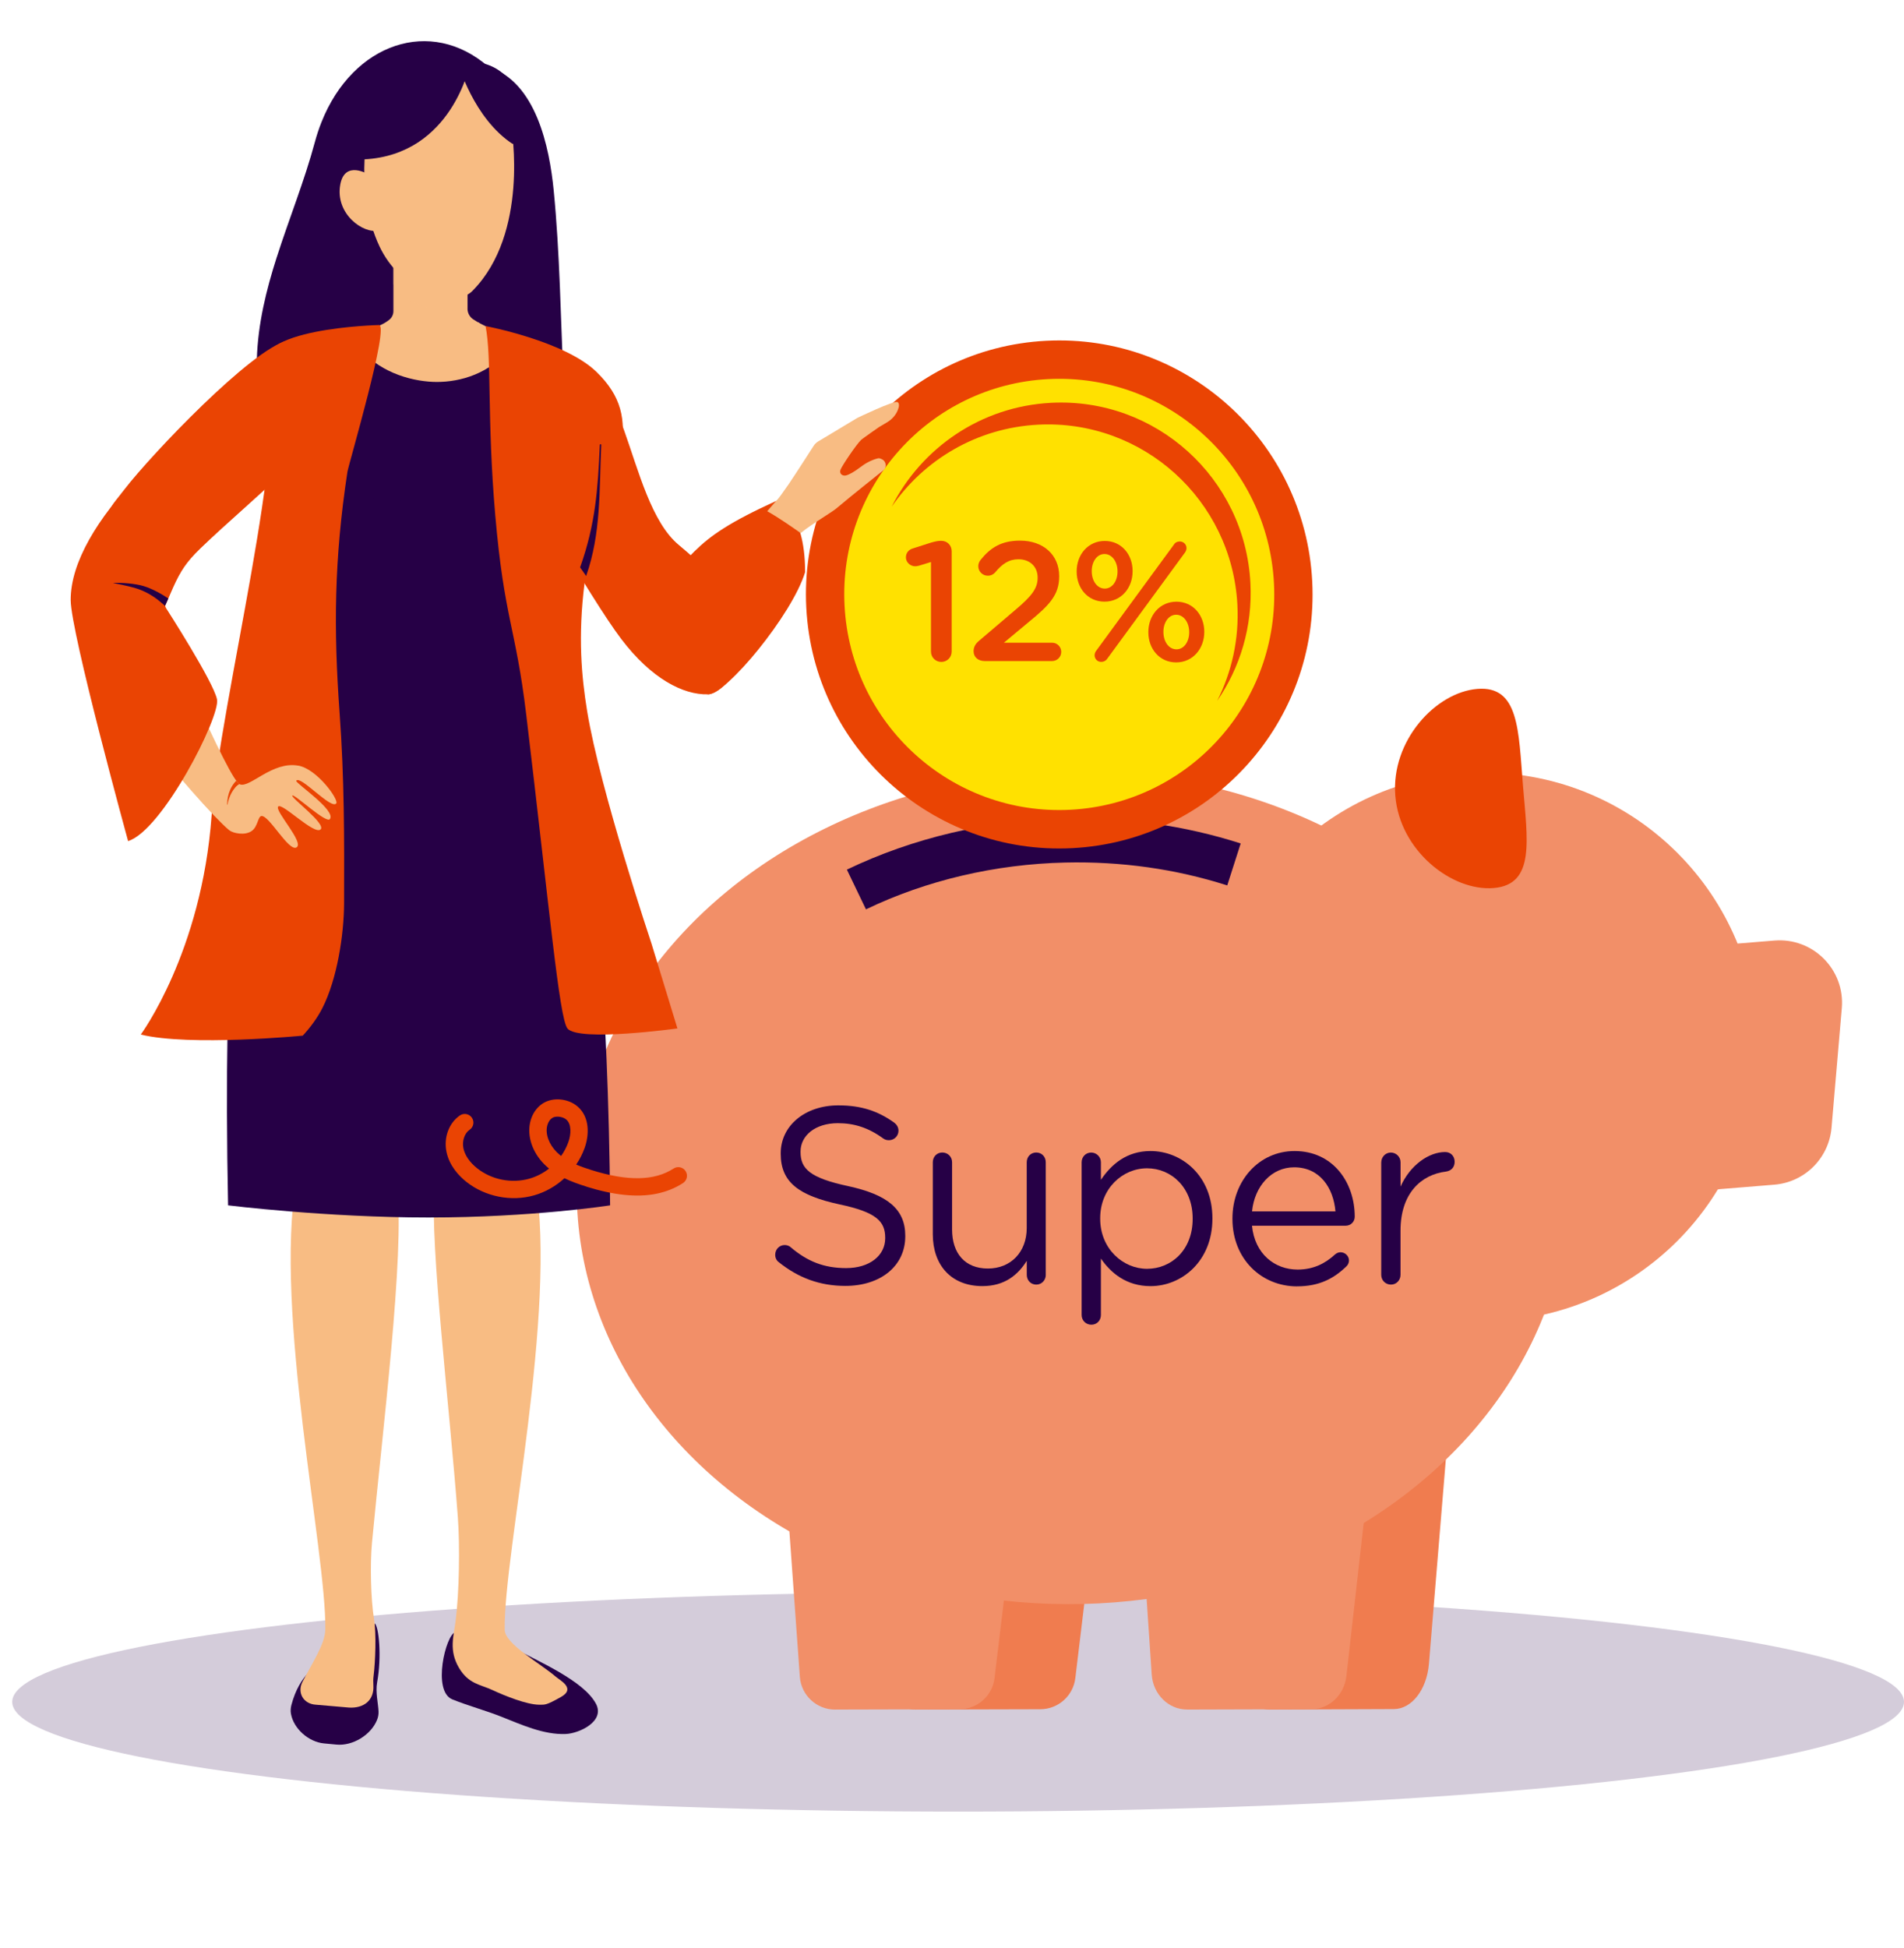 <?xml version="1.0" encoding="UTF-8"?><svg xmlns="http://www.w3.org/2000/svg" viewBox="0 0 480 491"><defs><style>.cls-1,.cls-2{fill:#f8bc83;}.cls-3,.cls-4{fill:#f28f68;}.cls-3,.cls-5,.cls-6{fill-rule:evenodd;}.cls-7{fill:#ffe100;}.cls-8{fill:#260046;}.cls-9{isolation:isolate;}.cls-10{fill:#d4ccda;}.cls-5{fill:#f07c4f;}.cls-2{mix-blend-mode:multiply;opacity:.3;}.cls-6,.cls-11{fill:#ea4403;}</style></defs><g class="cls-9"><g id="Artwork"><ellipse class="cls-10" cx="241.54" cy="428.92" rx="238.46" ry="27.65"/><circle class="cls-4" cx="373.97" cy="263.85" r="69.15"/><path class="cls-3" d="M410,301.62l37.32-3.05c7.66-.63,13.75-6.69,14.41-14.35l2.59-30.13c.84-9.71-7.26-17.84-16.98-17.05l-42.34,3.46c-8.67.71-15.12,8.31-14.41,16.98l2.43,29.72c.71,8.67,8.31,15.12,16.98,14.41Z"/><path class="cls-5" d="M230.93,430.85l31.34-.08c4.5-.01,8.28-3.38,8.82-7.84l5.21-43.22c.66-5.45-3.72-10.19-9.2-9.97l-39.56,1.59c-5.03.2-8.89,4.52-8.53,9.54l3,41.72c.34,4.67,4.23,8.28,8.91,8.27Z"/><path class="cls-3" d="M210.56,430.85l31.34-.08c4.5-.01,8.28-3.38,8.82-7.84l5.21-43.22c.66-5.45-3.72-10.19-9.2-9.97l-39.56,1.59c-5.03.2-8.89,4.52-8.53,9.54l3,41.72c.34,4.67,4.23,8.28,8.91,8.27Z"/><path class="cls-5" d="M320.08,430.85l31.34-.12c4.5-.02,8.28-4.92,8.82-11.43l5.21-63.02c.66-7.94-3.72-14.85-9.2-14.53l-39.56,2.32c-5.03.29-8.89,6.59-8.53,13.91l3,60.82c.34,6.81,4.23,12.07,8.91,12.06Z"/><path class="cls-3" d="M299.27,430.85l31.34-.09c4.5-.01,8.28-3.6,8.82-8.36l5.21-46.07c.66-5.81-3.72-10.86-9.2-10.62l-39.56,1.69c-5.03.22-8.89,4.82-8.53,10.17l3,44.46c.34,4.98,4.23,8.83,8.91,8.81Z"/><ellipse class="cls-4" cx="270.48" cy="299.3" rx="125.06" ry="104.96" transform="translate(-6.8 6.28) rotate(-1.31)"/><path class="cls-8" d="M218.31,229.18c15.21-7.32,32.6-11.4,50.29-11.8,14.09-.32,27.82,1.62,40.79,5.77l3.39-10.58c-14.15-4.53-29.1-6.65-44.43-6.3-19.26.44-38.23,4.9-54.85,12.9l4.81,10.01Z"/><path class="cls-6" d="M351.76,200.57c1.13,13.86,14.27,24.1,24.78,23.24,10.52-.86,8.53-12.01,7.4-25.87-1.13-13.86-.98-25.18-11.5-24.32-10.52.86-21.81,13.09-20.68,26.95Z"/><path class="cls-8" d="M196.38,318.13c-.57-.38-.95-1.07-.95-1.89,0-1.39,1.07-2.46,2.4-2.46.63,0,1.2.25,1.52.57,4.17,3.54,8.34,5.24,13.96,5.24,5.94,0,9.85-3.16,9.85-7.52v-.13c0-4.11-2.21-6.44-11.5-8.4-10.17-2.21-14.84-5.5-14.84-12.76v-.13c0-6.95,6.13-12.07,14.53-12.07,5.81,0,10.04,1.45,14.09,4.36.51.38,1.07,1.07,1.07,2.02,0,1.33-1.07,2.4-2.4,2.4-.57,0-1.01-.13-1.45-.44-3.73-2.72-7.33-3.85-11.43-3.85-5.75,0-9.41,3.16-9.41,7.14v.13c0,4.17,2.27,6.51,12,8.59,9.85,2.15,14.4,5.75,14.4,12.51v.13c0,7.58-6.32,12.51-15.1,12.51-6.44,0-11.81-2.02-16.74-5.94Z"/><path class="cls-8" d="M263.65,321.29c0,1.33-1.01,2.46-2.4,2.46s-2.4-1.07-2.4-2.46v-3.54c-2.21,3.54-5.56,6.38-11.18,6.38-7.9,0-12.51-5.31-12.51-13.08v-18.13c0-1.39,1.01-2.46,2.4-2.46s2.46,1.07,2.46,2.46v16.93c0,6.06,3.28,9.85,9.03,9.85s9.79-4.11,9.79-10.23v-16.55c0-1.39,1.01-2.46,2.4-2.46s2.4,1.07,2.4,2.46v28.36Z"/><path class="cls-8" d="M272.68,292.93c0-1.39,1.07-2.46,2.4-2.46s2.46,1.07,2.46,2.46v4.42c2.65-3.92,6.51-7.26,12.51-7.26,7.83,0,15.6,6.19,15.6,16.93v.13c0,10.68-7.71,16.99-15.6,16.99-6.06,0-9.98-3.29-12.51-6.95v14.21c0,1.39-1.01,2.46-2.4,2.46s-2.46-1.07-2.46-2.46v-38.47ZM300.67,307.2v-.13c0-7.71-5.31-12.63-11.5-12.63s-11.81,5.12-11.81,12.57v.13c0,7.58,5.75,12.63,11.81,12.63s11.5-4.67,11.5-12.57Z"/><path class="cls-8" d="M327,324.2c-8.97,0-16.3-6.89-16.3-16.99v-.13c0-9.41,6.63-16.99,15.67-16.99,9.67,0,15.16,7.9,15.16,16.55,0,1.33-1.07,2.27-2.27,2.27h-23.63c.69,7.08,5.69,11.05,11.5,11.05,4.04,0,7.01-1.58,9.41-3.79.38-.32.82-.57,1.39-.57,1.2,0,2.15.95,2.15,2.08,0,.57-.25,1.14-.76,1.58-3.1,2.97-6.76,4.93-12.32,4.93ZM336.67,305.31c-.51-5.94-3.92-11.12-10.42-11.12-5.69,0-9.98,4.74-10.61,11.12h21.04Z"/><path class="cls-8" d="M348.22,292.93c0-1.33,1.07-2.46,2.4-2.46s2.46,1.07,2.46,2.46v6.13c2.4-5.43,7.14-8.72,11.24-8.72,1.45,0,2.4,1.07,2.4,2.46s-.88,2.27-2.15,2.46c-6.32.76-11.5,5.5-11.5,14.91v11.12c0,1.33-1.01,2.46-2.4,2.46s-2.46-1.07-2.46-2.46v-28.36Z"/><path class="cls-8" d="M114.76,411.35c-2.37.65-5.87,14.86-.72,16.94,4.04,1.63,8.28,2.75,12.32,4.35,5.05,2,10.7,4.6,16.26,4.37,3.41-.14,9.99-3.19,7.61-7.64-3.14-5.86-14.62-10.67-20.72-14.03-1.57-.86-4.55-3.21-6.2-3.69-3.31-.97-1.06.07-4.08-.08l-4.46-.22Z"/><path class="cls-8" d="M95.07,424.03c1.21-6.64.41-14.13-.59-14.87-2.93,8.74-16.96,5.17-21.01,20.52-.19.73-.26,1.5-.12,2.24.68,3.78,4.46,7.09,8.3,7.46l3.19.3c4.07.38,8.66-2.4,10.2-6.19h0c.28-.68.42-1.41.39-2.15-.09-2.08-.81-4.88-.36-7.31Z"/><path class="cls-8" d="M69.77,64.81c-2.66,8.32-4.75,16.78-5.02,25.7-.33,10.93,3.43,22.58,12.23,29.07,6.77,4.99,15.51,6.33,23.89,7.03,7.65.64,15.5.86,22.86-1.36,7.35-2.21,14.22-7.23,16.92-14.42,1.76-4.68,1.65-9.83,1.42-14.83-.73-15.9-.94-32.31-2.48-47.99-1.07-10.85-4.4-27.34-16.49-31.21-14.43-12.6-34.11-6.01-42.06,13.99-.64,1.61-1.2,3.3-1.68,5.08-2.62,9.75-6.48,19.24-9.58,28.93Z"/><rect class="cls-8" x="76.7" y="88.68" width="59.14" height="59.14" transform="translate(212.54 236.49) rotate(180)"/><path class="cls-1" d="M134.95,297.62l-25.45,1.61c-1.06,15.25,3.8,54.81,5.92,83.11.54,7.26.36,19.12-.58,26.34-.48,3.67-1.7,7.27.84,11.61,2.43,4.15,5.42,4.22,8.48,5.65,3.06,1.43,8.66,3.69,11.78,3.69,1.47,0,1.7.18,5.5-1.96,3.79-2.15-.24-4.16-1.33-5.1-4.03-3.46-12.83-8.23-12.88-11.86-.26-19.32,13.27-80.12,7.73-113.08Z"/><path class="cls-1" d="M74.68,297.6l25.44,1.7c1.94,16.6-3.76,61.86-6.35,89.63-.49,5.31-.31,13.97.54,19.23.57,3.52.34,10.55-.14,14.32-.09.67-.09,1.47-.04,2.31.22,3.74-2.41,5.78-6.14,5.56l-8.36-.72c-3.1-.17-4.79-3.01-3.37-5.77,2.43-4.72,5.69-9.53,5.75-13.16.32-19.32-12.99-80.16-7.33-113.11Z"/><path class="cls-8" d="M134.9,125.64s-17.27,4.21-28.73,1.5c-10.96-2.6-31.31-1.5-31.31-1.5-2.89,29.76-20.03,47.16-17.36,178.14,0,0,24.81,3.06,50.48,3.06,26.19,0,45.83-3.06,45.83-3.06-.86-106.72-15.16-147.86-18.91-178.14Z"/><path class="cls-1" d="M117.86,66.56v11.24c0,1.04.51,2.02,1.36,2.62,2.3,1.61,6.39,3.17,6.39,3.17,0,0-6.96,1.13-17.47,1.13-13.35,0-19.35-.99-19.35-.99,0,0,6.05-.45,9.37-3.16.66-.54,1.03-1.35,1.02-2.2v-12.44s18.68.62,18.68.62Z"/><path class="cls-1" d="M120.68,81.32s-18.45-.87-24.47.77l-7.96,3.5,2.67,2.47c5.38,6.28,13.82,8.2,19.23,8.2,5.87,0,13.46-2.04,18.51-8.69h0s-7.99-6.25-7.99-6.25Z"/><path class="cls-11" d="M95.49,81.91c2.9-.4-7.6,35.05-7.91,37.04-3.35,22.05-3.49,39.65-1.97,60.66,1.21,16.73,1.18,31.26,1.13,48.06-.03,7.99-1.76,19.09-5.46,26.38-1.3,2.55-3.02,4.85-4.95,6.96,0,0-28.52,2.76-40.84-.28,0,0,15.37-20.74,17.86-55.24,2.04-28.23,20.06-97.38,13.72-112.01-4.68-10.8,28.41-11.56,28.42-11.56Z"/><path class="cls-2" d="M99.17,71.55c1.31,4.22,10.34,8.03,18.69,6.16v-10.79l-18.7-.84v5.47Z"/><path class="cls-1" d="M75.2,192.97c-6.55-1.2-12.21,5.7-14.73,4.7-.01,0-.03,0-.04-.01-.13-.06-.34-.26-.62-.59-2.13-2.58-6.87-12.62-15.75-32.21,0,0-3.55-2.42-5.37-4.88-1.83-2.47-3.45-5.81-4.22-7.33-1.52-2.96-4.53-11.77-4.53-11.77-3.29,2.15-10.04,5.75-11.34,12.94-1.77,9.76,32.09,49.56,39.18,55.41.94.77,3.99,1.44,5.73.16,1.51-1.11,1.5-3.64,2.41-3.73,1.95-.18,6.84,8.99,8.81,7.92,2.12-1.15-5.55-9.23-4.6-10.31.95-1.08,9.06,7.21,10.68,5.78,1.54-1.37-7.57-8.03-7.12-8.56.45-.52,8.55,7.17,9.47,5.95,1.67-2.21-8.82-9.14-8.47-9.67,1-1.51,8.82,7.38,10.08,5.7.69-.92-4.8-8.65-9.58-9.52Z"/><path class="cls-11" d="M57.26,202.74c0,.08.09.11.1.03.18-1.08.54-2.1,1.04-3,.26-.46.56-.89.89-1.29.27-.33.7-.69,1.09-.94-.02,0-.03,0-.05-.02-.17-.07-.43-.33-.78-.75-.63.64-1.21,1.53-1.49,2.2-.53,1.17-.77,2.41-.8,3.77Z"/><path class="cls-11" d="M34.58,120.11l10.95,24.23c-2.22,1.76-5.1,6.36-3.67,8.92,0,0,12,18.62,12.85,23.02.85,4.4-13.83,33.1-22.42,35.69,0,0-14.44-52.54-14.47-60.72-.04-9.62,6.92-20.75,16.76-31.14Z"/><path class="cls-1" d="M119.19,73.23s-.01.01-.02.02c-1.05,1.07-2.45,1.7-3.94,1.81-2.26.17-4.5-.2-6.91-1.11-5.6-2.11-10.09-6.43-12.65-11.86-6.36-13.49-2.89-29.3-2.89-29.3,5.38-18.4,34.46-17.94,36.16-.44,0,0,4.49,26.39-9.76,40.88Z"/><path class="cls-1" d="M85.79,46.48c1.15-6.22,7.12-2.5,7.12-2.5l2.58,14.12c-3.88.93-11.08-4.2-9.7-11.62Z"/><path class="cls-8" d="M118.49,16.05s-4.44,22.95-26.67,24.11c-12.8-14.15,13.87-38.26,26.67-24.11Z"/><path id="Coat-Back" class="cls-6" d="M72.46,85.83c-9.11,2.22-34.33,28.76-40.98,37.37-7.05,9.12.72-2.41-12.35,30.67l15.13,15c10.5-21.55,9.12-23.76,16.29-30.68,13.21-12.75,37.36-31.62,37.04-40.32-.33-8.7-6.01-14.26-15.12-12.04Z"/><path class="cls-8" d="M36.16,147.69c-2.06-.6-5.21-.88-7.58-.78-.12,0,.16.08.28.1,2.6.51,5.06,1.03,6.69,1.71,1.2.5,1.98.9,3.23,1.72,1.05.69,1.88,1.44,2.83,2.26l.83-1.86c-1.51-1.04-4.1-2.51-6.29-3.15Z"/><path class="cls-11" d="M143.05,259.18c-2.08-2.6-4.57-30.58-10.4-79.19-2.62-21.86-5.55-24.15-7.8-50.21-2.11-24.49-.85-39.6-2.44-47.6,0,0,19.97,3.75,27.98,11.56,12.63,12.3,4.71,23.37-3.02,53.18-1.7,13.45-.78,23.57.66,32.36,3.22,19.7,16.2,58.49,16.2,58.49,4.28,14.01,6.55,21.42,6.55,21.42h0s-24.97,3.46-27.73,0Z"/><path class="cls-8" d="M129.3,36.32c-9.98-6.48-13.84-20.45-13.84-20.45,12.23-2.31,19.5,9.5,13.84,20.45Z"/><path class="cls-6" d="M125.95,107.12c2.66,9.03,23.09,43.94,30.67,53.93,7.58,9.99,15.61,14.11,21.86,13.94,6.25-.17,16.97-21.48,16.97-21.48-21.54-8.31-10.25-4.53-24.34-16.18-13.7-11.33-13.17-52.27-29.76-40.74-7.24,5.04-18.06,1.49-15.4,10.52"/><path class="cls-6" d="M178.48,175c4.63,0,21.23-20.09,24.49-30.8,0-16.19-7.31-17.94-7.31-17.94-23.64,10.77-18.85,13.29-37.63,29.8l20.45,18.94Z"/><path class="cls-8" d="M147.77,145.16c3.79-10.76,3.29-21.64,3.8-33.04.01-.23-.34-.23-.35,0-.5,11.36-1.12,19.93-4.9,30.66l-.08.21,1.52,2.17Z"/><ellipse class="cls-11" cx="267.05" cy="149.8" rx="63.86" ry="64.02" transform="translate(-7.39 14.01) rotate(-2.96)"/><ellipse class="cls-7" cx="267.05" cy="149.8" rx="54.2" ry="54.34" transform="translate(-7.39 14) rotate(-2.96)"/><path class="cls-11" d="M311.95,152.45c-1.37-26.45-23.88-46.79-50.26-45.42-15.42.8-28.76,8.84-36.9,20.67,7.51-14.79,22.47-25.26,40.18-26.18,26.39-1.37,48.89,18.97,50.26,45.42.57,10.99-2.6,21.31-8.39,29.71,3.67-7.24,5.56-15.51,5.11-24.2Z"/><path class="cls-11" d="M234.71,141.64l-3.08.94c-.3.09-.68.13-.94.13-1.24,0-2.31-1.03-2.31-2.22,0-1.11.68-1.97,1.75-2.27l4.53-1.45c1.03-.3,1.79-.47,2.56-.47h.09c1.5,0,2.61,1.15,2.61,2.61v25.3c0,1.45-1.15,2.61-2.61,2.61s-2.61-1.15-2.61-2.61v-22.57Z"/><path class="cls-11" d="M246.8,161.51l9.19-7.82c4.1-3.46,5.6-5.39,5.6-8.08,0-2.95-2.09-4.66-4.83-4.66-2.39,0-4.06,1.11-5.9,3.33-.38.43-.98.81-1.84.81-1.32,0-2.39-1.07-2.39-2.39,0-.56.21-1.15.6-1.62,2.44-3.03,5.21-4.83,9.92-4.83,5.86,0,9.87,3.59,9.87,8.93v.09c0,4.7-2.48,7.27-7.78,11.58l-6.15,5.13h12.14c1.28,0,2.31,1.03,2.31,2.31s-1.03,2.31-2.31,2.31h-16.97c-1.62,0-2.82-.94-2.82-2.48,0-1.03.47-1.88,1.37-2.61Z"/><path class="cls-11" d="M271.43,144.07v-.09c0-4.19,2.86-7.65,7.09-7.65s7.01,3.46,7.01,7.56v.09c0,4.15-2.82,7.65-7.09,7.65s-7.01-3.46-7.01-7.56ZM281.73,144.07v-.09c0-2.39-1.37-4.36-3.29-4.36s-3.21,1.97-3.21,4.27v.09c0,2.44,1.37,4.36,3.29,4.36s3.21-1.97,3.21-4.27ZM276.34,164.03l19.62-26.8c.3-.51.86-.77,1.45-.77.94,0,1.71.73,1.71,1.67,0,.43-.17.81-.38,1.11l-19.62,26.8c-.34.51-.9.77-1.5.77-.94,0-1.67-.73-1.67-1.67,0-.43.17-.81.38-1.11ZM289.5,159.38v-.09c0-4.19,2.86-7.65,7.09-7.65s7.01,3.46,7.01,7.56v.09c0,4.15-2.86,7.65-7.09,7.65s-7.01-3.46-7.01-7.56ZM299.8,159.38v-.09c0-2.39-1.37-4.36-3.29-4.36s-3.21,1.97-3.21,4.27v.09c0,2.44,1.37,4.36,3.29,4.36s3.21-1.97,3.21-4.27Z"/><path class="cls-1" d="M193.41,128.85c3.39-4.02,2.08-2.05,5.09-6.37.04-.06.09-.12.14-.18,1.81-2.64,6.48-9.94,6.48-9.94.3-.46.7-.84,1.16-1.12l9.88-5.93s9.29-4.48,10.11-3.97c.52.33.41,1.11.1,1.92-.51,1.33-1.5,2.43-2.72,3.16l-2.09,1.24s-4.22,2.95-4.45,3.18c-1.26,1.21-4.78,6.45-5.21,7.52-.37.94.38,1.64,1.29,1.48.85-.16,2.35-1.06,3.54-1.98,1.34-1.04,2.89-1.92,4.54-2.33.24-.06.49-.04.72.06l.28.12c1.13.48,1.38,1.98.45,2.8,0,0-8.07,6.41-11.45,9.28-1.34,1.26-6.22,3.95-9.42,6.56-2.13-1.5-5.51-3.87-8.42-5.5Z"/></g><g id="Isolation_Mode"><path class="cls-11" d="M147.83,299.05c-1.84-.58-3.73-1.23-5.53-2.11-2.17,1.99-4.79,3.5-7.63,4.31-5.8,1.66-12.36.36-17.1-3.4-1.89-1.5-4.29-4.03-5.02-7.59-.73-3.59.63-7.26,3.39-9.14,1-.68,2.35-.42,3.03.58.68,1,.42,2.35-.58,3.03-1.28.87-1.94,2.83-1.57,4.65.36,1.77,1.59,3.56,3.46,5.05,3.65,2.9,8.7,3.9,13.18,2.62,1.8-.51,3.48-1.39,4.96-2.54-.03-.02-.05-.04-.08-.06-3.34-2.75-5.16-6.61-4.88-10.31.23-2.91,1.8-5.38,4.12-6.45,1.09-.5,2.37-.71,3.7-.59,1.67.15,3.22.79,4.38,1.81,3.06,2.69,2.89,7.15,1.72,10.42-.53,1.48-1.25,2.88-2.12,4.17,1.26.54,2.57.98,3.86,1.39,9.13,2.86,15.9,2.73,20.69-.39,1.01-.66,2.36-.37,3.02.64.66,1.01.37,2.36-.64,3.02-2.02,1.31-4.27,2.21-6.77,2.71-4.87.96-10.7.35-17.61-1.81ZM139.42,281.65c-.98.45-1.51,1.75-1.59,2.82-.17,2.25,1.09,4.78,3.3,6.6.11.09.22.18.33.26.76-1.07,1.38-2.24,1.82-3.48.71-1.98.83-4.51-.49-5.67-.47-.41-1.14-.67-1.89-.74-.35-.03-.68-.02-.97.04-.19.04-.36.09-.51.16Z"/></g></g></svg>